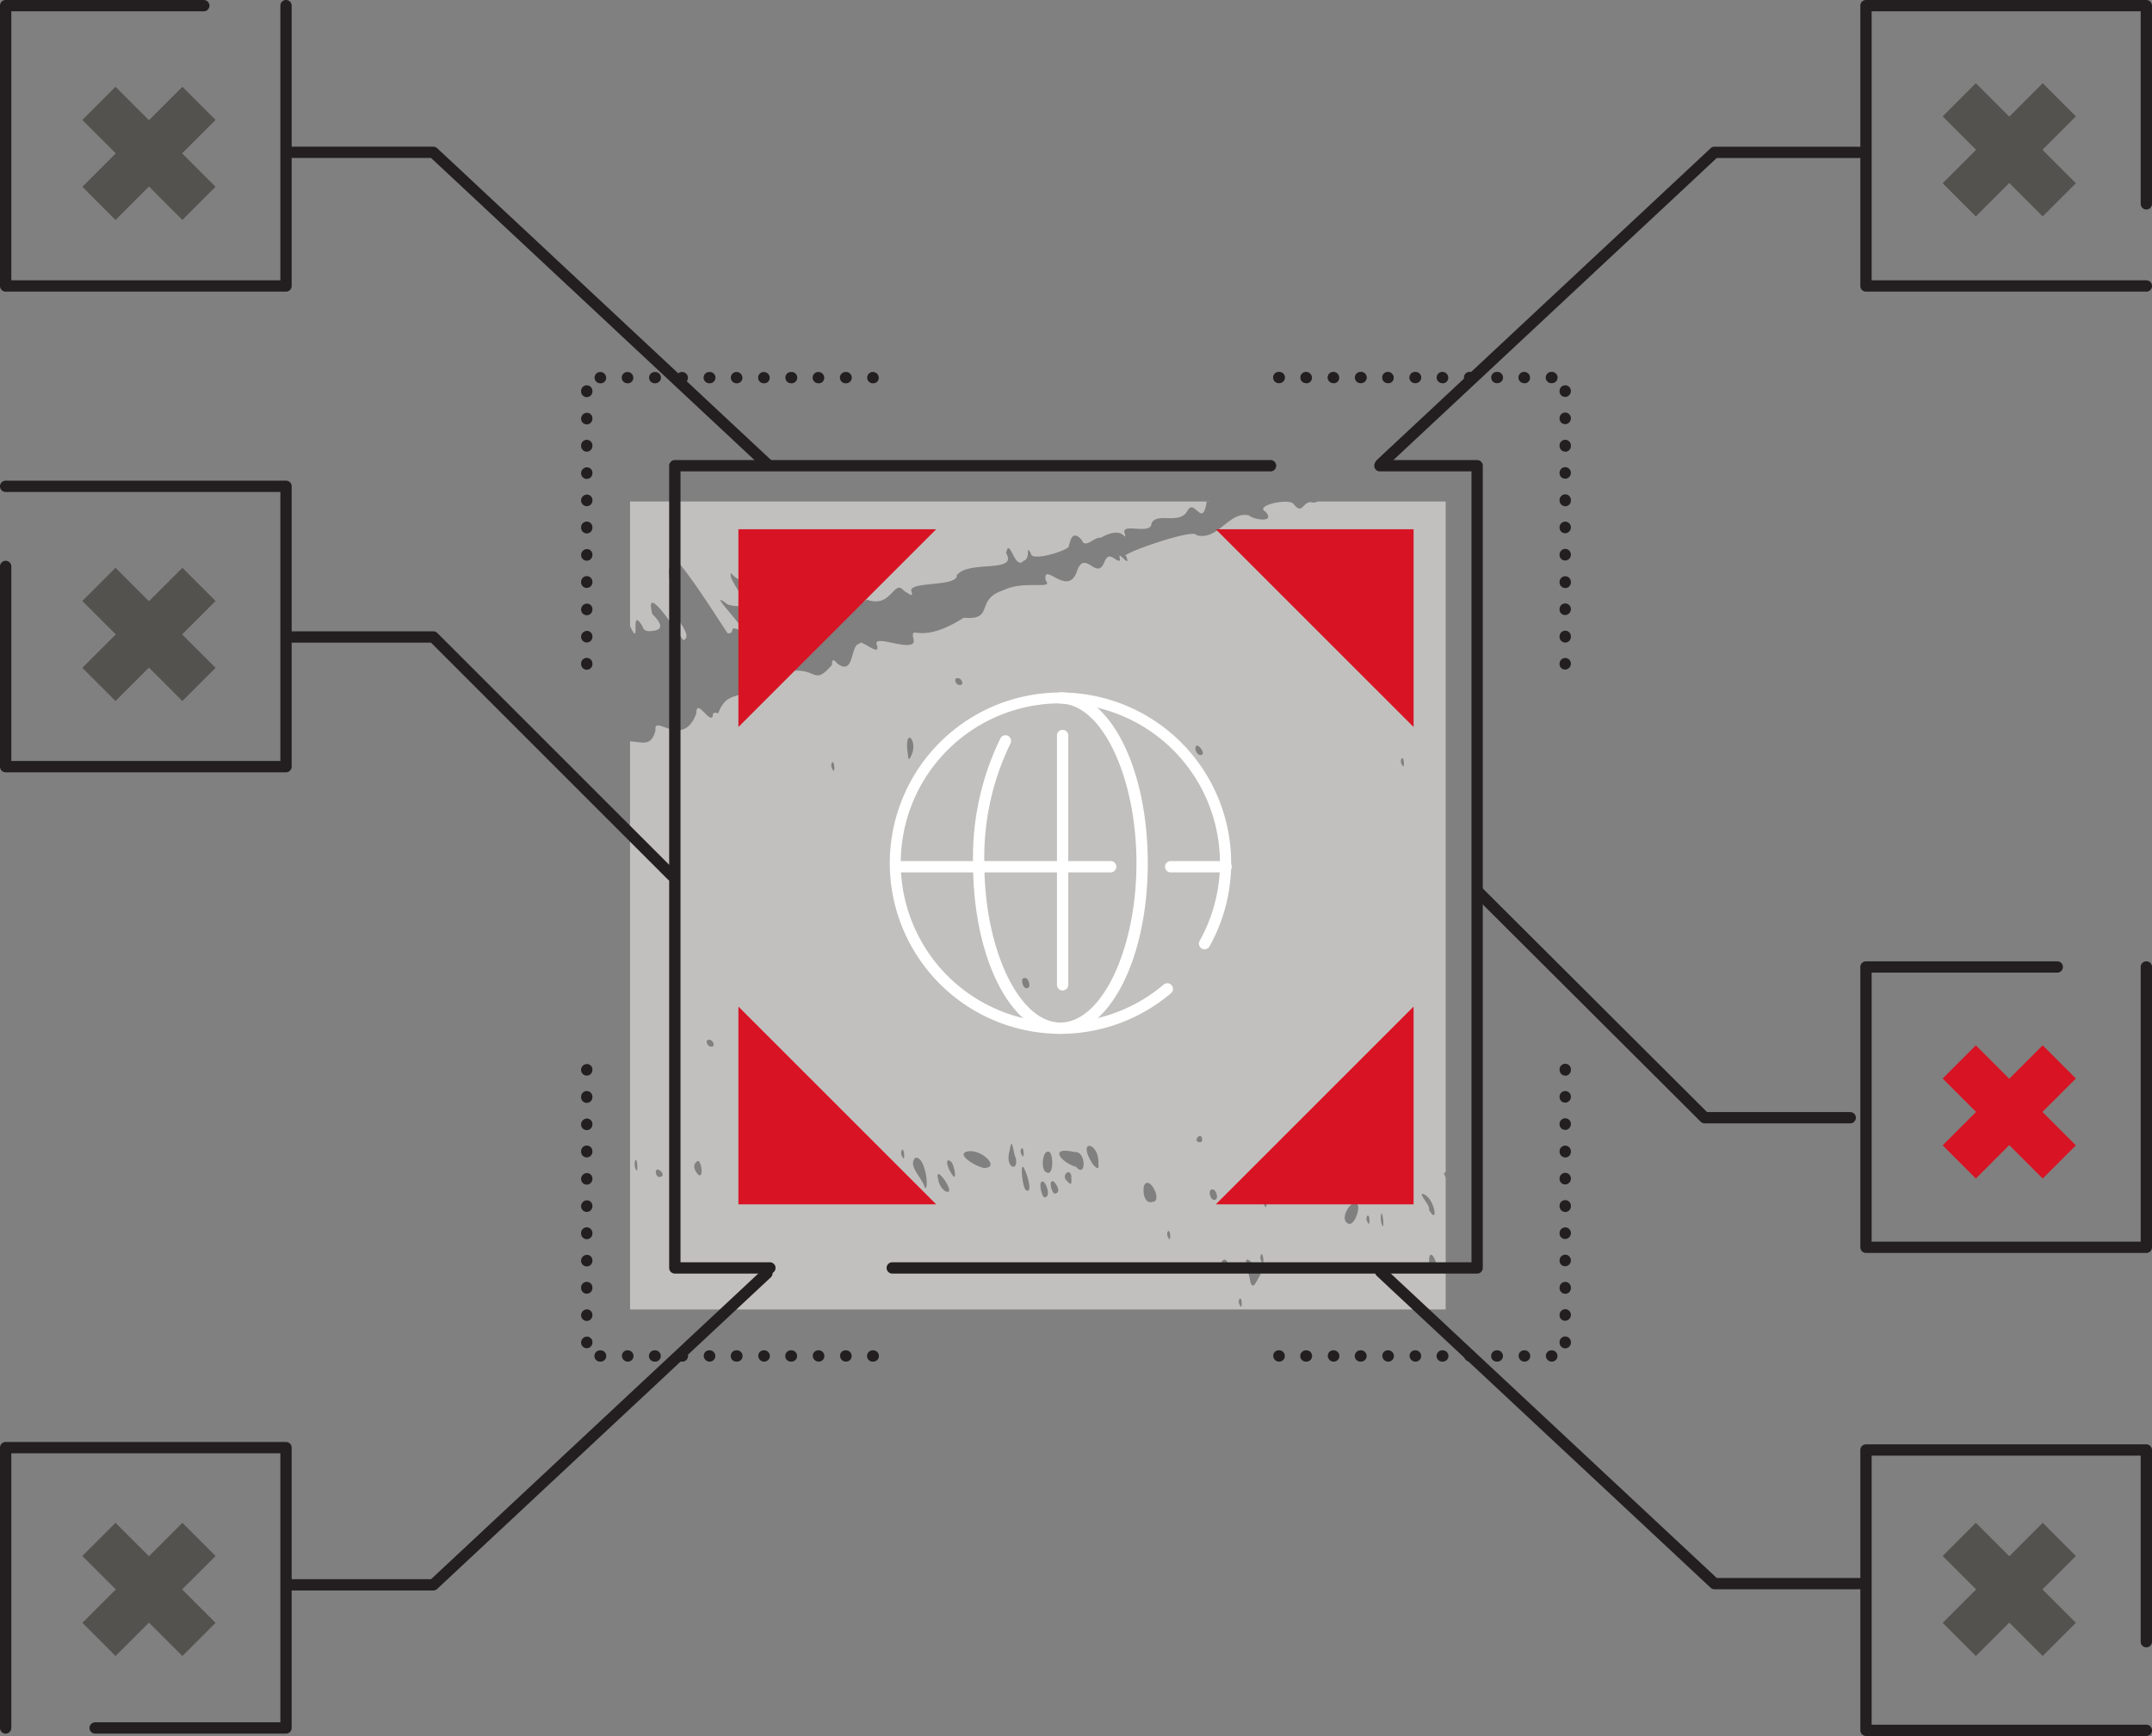 <svg xmlns="http://www.w3.org/2000/svg" viewBox="0 0 215.04 173.492"><rect x="0" y="0" width="215.04" height="173.492" fill="#808080" stroke="none"/><defs><clipPath id="a"><path d="M746.431 139.354V220.1h81.5v-80.746h-81.5Z" transform="translate(-746.431 -139.354)" fill="none"/></clipPath></defs><g><g clip-path="url(#a)" transform="translate(62.959 50.121)"><path d="M656.934 228.186c-2.678 2.184-10.157 1.914-13.065 2.893-6.133.917-14.473 3.061-18.693 2.117-11.717-1.432-17.533-14.922-16.4-20.487-.25-2.77.689-3.158 3.142-7.285.289-1.583 4.675-1.712 2.975-3.147-.2-1.111 4.746-4.113-1.462-4.608-2.115-.558-2.094-.838-1.772-2.1-.388-.815-1.335 1.714-2.482-.832-1.388-1.8-1.451-2.605-4.14-3.784a80.59 80.59 0 0 1-3.957-11.458c.237-1.01 1.461 1.183 2.132-.035.15.309.962 3.072 1.66.844-.081-1.478.817.258 1.167.4.44-.014-.007-1.061-.314-.959-.246.179-2.575-5.445-.417-3.5.468.33.494.11.122-1.035-1.2-.755-2.5-4.1-.22-4.991 1.146-.01.6.81 1.4 1.026 1.409.867-1.836-4.423.035-1.892 1.652 2.784.087-2.437 2.113-1.382 4.231-.937-2.777-1-2.126-3.519-.867-3.394 2.669 3.028 1.964-.348.3-1.915 1.682 2.08 1.874.608 2.419-2.81-.634-1.764-1.184-4.551.468-1.551 1.8 2.35 3.365 2.564 1.414 1.226-1.115-2.826 1.123-1.192.253.242.269-.309.041-1.327-.126-3.667 1.819-1.561.947 1.291-.119 1.84.809-1.248 1.388.223 1.494.886-.69-.651-.168-2.3.76-3.987 1.624 1.754 2.936 1.842 1.33 1.25 2.435-3.789.324-2.08-.046.218-.117 0-.164-.494.1-1.971-1.357.152-1.5-.52 2.965-1.29 6.272-2.364 3.323-5.115-.11-2.967 1.042 2.306 1.612.186 2.361-2.041.043-3.912 2.734-5.293-1.15-1.22-5.088-1.895-3.286-4.225 1.9-.188-3.361-1.925-.89-1.716 3.449 1.053-1.915-5.066 2.822-6.221 2.17.006-1.2-4.755-.768-1.6-.167 3.655-3.262-5.144-1.166-2.978 1.08 2.055.874-1.06 2.149-1.074.569.022.6-.06.16-.375a13.311 13.311 0 0 0-7.631-6.078c-.052-1.8-4.233-1.544-3.922-3.134.62-1.286-.971.272-1.18-.1-.607-1.583-.46-2.534-2.385-3.607-1.178-.851.638-4.328-2.064-2.328.171-3.2 3.2 1.092 2.056-2.359-.339-.717-.289-.818.283-.57 1.4-.082-1.257-4.944 1.931-1.51 2.149.464-1.972-3.467-.191-3.068 3.159 1.215 1.751-.01 2.642-.679.75.054 1.168 1.395 1.41.025.573-.543-2.215-1.394-.765-1.283 1.555-.327 1.144-1.565 2.083-.343 1.587.023-2.772-3.834.08-3.859-1.536.854 2.294 1.66.88 2.066 1.106 3.9 1.956-2.871 1.582-4.425-.628-2.743.722.68 1.417.53-.345-2.583 2.209 1.3 3.793 2.153.637 1.186 1.412 1.486 1.062.411-.544-1.4 1.239.736 1.45-.248.862.543 2.011 1.2.175-1.4-.82-.752-.515-2.007.336-.841 1.435 1.73.627-.239 1.137-.413.087 1.236 1.863 5.263 1.21 1.348-.714-3.44.912.635 1.646 1.18 1.532.593-.064-2.387-.584-2.77-4.055-4.23 1.153.87 2.1.145-1.318-3.66 1.119-.368 2.773-1.629.23-.733 1.384 1.482 1.5-.123.6-1.766.862.011 1.5.045-.237-1.086 1.221-2.1 2.648-1.619 1.217.84-.488-1.587.828-.592.241 1.186.922 2.477 2.829.4.312-1.121.431 3.684 1.564 1.665 1.52-.887.922-2.369.383-3.694 1.485-1.354 2.3 1.894 4.1.854 2.123-1.209 3.628.905 4.249-1.51-.223-1.719 2.749 1.948 4.075-1.682.006-1.713 1.505 1.351 1.67.128-.065-.193.162-.252.515-.137.995-2.507 2.028-.992 4.236-3.228 6.026-2.746 4.755 1.136 7.131-1.607.036-.608.1-.624.545-.145 1.743 1.322 1.269-1.991 2.225-1.972.026-.6 2.186 1.493 1.712.084-.471-1.206 4.343 1.153 3.633-.708-.19-1.335.667.8 5.06-1.979 3.159.273 1.057-1.83 3.967-2.754 2.044-1.031 5.077-.013 4.212-.978-.285-1.978 2.133 1.632 3.082-.776.782-2.537 2.016.889 2.767-1.018.294-.661.483-.735 1.02-.4 1.189.849-.056-.934.916.007.415.4.466.354.275-.235-1.106-.028 6.794-2.866 7.024-2.1 2.162.6 3.237-2.467 5.253-1.972.344.393 2.689.821 1.639-.378-1.19-.646 2.516-1.408 2.837-.724.934 1.17.874-.565 1.985-.163.76-.214 7.108-2.486 6.215-3.017-.347-1.06 1.719.939 1.88.06.311-.677.217.281.794-.428.77-.1 3.676-.338 3.483.082 2.5 2.715.992-3.432 2.994-2.032 1.5.99 1.143-1.411 3.937-.238 1.823.7-.453-2.081 1.2-.593.942 1.032.513-1.818 3.6-1.764 1.549.357 1.546-2.285 3.063-1.81.628 1.3-.522-.475 2.319-1.346.027-1.561 2.029 2.065 1.517.519.724-2.195 2.583.511 2.963-2.23 1.094-.175 1.663 2.3 1.925.413.637-1.729.546-.512 1.419-.447-.295-1.621 1.1-1.9 3.419-2.763 2.163-.311-.971-2.829-2.2-1.086-.87.447-1.61-1.623-1.723-.1.043 1.182-5.532 2.494-5.5.97-1.507-2.882-.114 3.2-2.264.977a1.152 1.152 0 0 0-.832-.707c-1.812.92 2.2 1.3-2.138 2.22-2.085 1.8-2.036-2.415-4.6-.536-4.19.665.217 2.787-1.76 2.4-.352-.348-.456-.293-.485.255 0 1-1.3-.263-2.308.73-1.394 1.8-1.974-2.916-2.32-.215-.776 2.9-2.566-2.234-2.229 1.5-1.51-2.71-1.975-1.105-1.711.572-.364.245-.962-1.929-.918-.936a7.674 7.674 0 0 1-1.753 1.256c-1.608.884-.992-.814-3.049-.9-.425-.833-1.536.985-1.97 1.66-.38 1.011 1.948-.087 1.215.553-1.424 1.432-2.545-2.671-3.533-.964-2.263 1.388-2.856-.705-4.47 1.619-2.5-.476-1.694.525-2.078.786-2.674.017-3.322 5.9-4.8 5.4-.416 2.795-1.216-.366-1.916.916-.766 1.49-3.065.113-3.6 1.276-.023 1.273-3.3-.223-2.635 1.129.024.784-.093-1.033-2.455.327-.55-.181-1.549 1.163-1.875.215-1.04-1.169-1.164.282-1.31.575.362.327-3.812 1.707-3.785.747-.576-.994.06.546-.744.763-.877 1-1.4-2.539-1.726-.772 1.209 2.043-3.811.662-4.933 2.214.1 1.174-4.862.58-4.54 1.588.164.5.09.5-.758-.06-1-1.216-1.21 1.823-3.69.9-1.362.866-.587.607-2.152-1-1.794-1.144-1.4 1.461-2.028-1.486-1.693-1.761.574 4.111-1.682 1.032-1.673-1.851-.393-.143-1.868.092-1.442-.8 1.077 3.722.185 3.214-.6-2.129-3.481-1.846-1.8.24 1.423 1.4-2.459 1.332-1.38-1.528.61-2.186-1.854-1.929-2.831-3.214-.546.654 3.16 4.064-.331 3.146-2.764-2.1 3.222 3.742.96 2.457-.9-.306-.166.46-.974.411-.753-1.038-6.5-10.344-5.681-6.827-.8 1.3 1.07 3.062.187 3.591-1.1.519 2.4 3.412 1.066 3.927-.529-.615-3.962-6.044-3.11-2.614 1.035 1.019 1.059 1.558.073 1.685-.674.089-.923-.029-1.077-.5-1.344-2.182 0 2.759-1.315-.2-.911-1.679-1.481-1.587-.917.144 1.017 2.871-3.222-.542-3.877-.259-2.543.016 2.189 3.047-.684 1.572-2.073-1.733 1.477 2.949-3.426 1.13-1.287-2.278 1.191 1.3.9-.987-4.617-3.285.081 3.337-.786 4.349.286.938-3.257 2.137-1.8.646 2.843-7.12-2.385.387-3.207-1.932-1.958-2.687-1.981 1.279-3.031-1.283-.116-.787-1.184-1.466-.6-.452-1.656.384 2.026 2.094.487 2.37-.943.028-3.148-4.464-2.814-1.855.456 1.044-.416.289-.543.773-2.132.105-5.556-7.509-3.2-3.264.828 1.347-1.865 3.194-1.831 2.724-2.566 2.974.392 3.918-4.04 1.562-1.022-.44-1.228 1.606-1.312 1.948-.084.832 3.782-.018 1.051 1.075-1.713.618 0 1.042.162 2.226 1.783 3.9-2.983-3.3-1.653-2.392.032-2.609-2.923-4.613-2.94-3.567-.753-.527-.79-3.694-1.9-3.588-.169 1.076 1.623 6.51-.658 2.536-2.176-.473-3.44-.026-5.249-1.049-.3-1.6-2.047-1.382-3.764-2.78-.823-.728-.552 3.753-1.7.191-.413-.824-.558 1.061-.055 1.906-.13 1.882 4.52-.863 4.667 1.393.457 1.927-1.481-1.119-1.472.125-1.821.744 1.622 2.975 3.268 1.459 2.6-.792-.508 1.49-2.237 1.606-1.517-.415-2.793-3.693-4.339-.327a4.357 4.357 0 0 1 4.374 2.65c-.535-1.462-6.828-2.1-5.068-.2-.207.651-2.947-1.237-2.192.064.727.443 2.5 2.6.142 1.943-1.106-3.1-2.706.727-4.621-2-2.271-2.187-.077-.558.663.088.422-1-.516-1.588-.937-3.152-1.126-2.968.233 1.782-1.264.484-.223-.534-1.85-1.519-.957-.4.728.489-.863 1.39-.779-.185-1.7-1.724-2.276-3.618.321-4.189-1.789-2.726-3.035-6.951-1.061-8.666.632.569 4.169 8.977 4.2 5.131-.311-1.377-3.537-2.78-1.961-4.843 1.821.188-1.955-2.749-1.457-1.782-3.954 1.808.416-1.255-1.77-2.91.022.97-3.239-.841-.886-.519 1.1-2.52 5.153 3.3 2.55-.193.136-2.034-1.852-1.123-1.043-3.539.079-2.831 5.951 5.05 5.567 2.013-3.522-3.263-2.665-2.613 1.275-3.34.779-1.021 1.02-.539.48.966-2.084 2.874 6.623.984 2.052.42-3.394 1.152.461-2.429-.021-2.826.552.248 2.474 2.9 1.38-.02-.438-.72-.41-.835.155-.65 1.329.488-.557-3.16.8-.564.67 1.858 1.221-1.888 2.276-2.612.228-1.35 1.469.7 2.034 1.716-.512 2.558 7.243.538 4.456-.491-1.068.131-3.991-6.977-.926-3.58.51.6.656.673.546.268.917-1.751 2.994 1.991 4.131 2.318-1.5-2.979 2.075 1.535 1.045-4.124 2.746 2.081 2.38 3.225 4.944 1.648 1.987.185.026-2.3.908-1.963.24.631 1.962.177 1.077.888-1.282 1.087 1.318 1.449 1.118 1.034-.526-1.15.286-.249.41.016.684.837-.846-2.425.411-2.944 3.387-2.282 4.138 5.747 5.506 3.274 1.094-1.659-.845 3.2 1.323 2.179 1.668-1.338-3.6-4.732-2.826-5.783.934.557.36 1.654 3.01.735 2.2-.188 1.913-1.716 3.568-.04.856.366.9.34.477-.318-1.171-1.394 2.036.234 1.857-.979.327-.915 1.23.912 1.607-1.109.629.164 1.168 2.569 1.533.427.851-2.481 2.234.907 2.525-.417.221-3.552 3.791-.485 4.936 1.145-1.281-6.423 7.769.565 5.531-6.525.8.737 2 3.1 1.691.556.634.551 3.348 2.928 2.224.823-.864-1.52 1.06 1.118 1.306 1.4.118-.338-.017-2.275.76-1.388.906.845-1.4-2.792-.056-2.171.878-.359 1.981 2.7 2.363 3.379-.033-.815-.059-2.391-.1-3.212.23.755.846 2.984 1.246 3.287.414-.21-.735-1.9.836-2.182 1.828-1.124 3.419.252 4.658.937.514-.838 1.512-2.969 2.211-1.729.8.513.894.519.948.054-.795-2.752.978-1.171 1.87-2.949.276.336 2.162 2.6 2 .539-.355-1.27 3.442.545 4.674-.743.592-.755.505.264.978-.588 1.049-1-.03 1.361.552 1.886 2.765 2.431-1.508-5.513 10.689-3.457 3.019-4.392 1.217.518 5.53-3.186 1.263-1.218 5.09 1.725 4.58-.488-.042-.193.153-.056.458.325.906 1.226-.2-.831.957-.833.025-.234.15-.131.289.241 3.26 4.347-.945-5.022 6.871 1.1.782-1.116-3.938-3.353.058-2.579 1.105.488 1.179.464 1.063-.337 1.243-2.3.041 1.222.863 1.832 1.117.268 4.343-1.932 5-.709 1.444 1.361.354-1.531 1.468.089 1.186 2.089.451-3.532 1.812-1.759 5.871 1.3.935-4.231 4.521-2.2 3.341 1.673 6.2-2.2 7.768.651.5.879.515.845.145-.393-1.144-1.7 2.291-.759 5.593-2.444.712-.8 3.665 1.948 2.4.371-1.581-.869 4.985-3.277 5.745-1.172.952-1.491.17-1.469 1.126.059.853-2.218 8.8-1.915 9.749-2.721-.059-1.564 1.286.816 1.789-.248 3 1.5 1.524-.847 3.284.011-.145.254 5.088-.01 4.639-.56.78-2.154 2 2.892 3.348-.14.066-.486.255-.7.422-.472 1.449 1.483.221-1.142 1.307-.206.853.415 2.754-1.788 4.129-.642.675.713 3.346.349 3.1-.426.253-.447.677 1.078 1.855-.246 1.982-1.453 1.22.667 2.358-.957 1.725.3 4.165-1.217 7.188-2.033.533-.575 2.934 1.717 2.909-.006-.8-1.134 1.464.629 1.552-.194 3.54 2.689 1.761 3.744 1.1-.461-.73-2.029-1.219-.557.786-1.312.456-1.161.475 1.3.872 1.059.082-1.135.285-.658 1.277-1.035-1.3-3.392 3.873.125 3.032.032.206-1.519-2.146-1.247-1.119-1.984.542-.381 1.415 1.849 1.8 1.171.136-.315-1.281-2.484.184-.893.744 1.348.932.351 1.561-.166 1.375-1.01 6.325 6.291 4.543 6.091-.286-.966-.078 2.028.239 1.487 6.592 6 1.037 11.6-3.326 15.451.035.574-1.351.036-1.194.756.009.427-.063.378-.27-.179-.506-.317-2.338-2.349-2.148-.773 2.727 2.34-.813 1.1-2.054 3.183-.166 2.259-1.792-.624-2.685-.81-.48.983 1.44 3.342-.616 3.824-1.236.315-2.455-3.515-2.2-3.786-2-.926 2.2 5.48.531 4.283-1.2 1.3-.629.932-2.5-.192-1.744-1.413-1.076.3-.453.76 1.253 2.2-1.639.846-1.626 2.835-2.039-.022.4-2.951-1.695-1.656-.942-.422.971 3.642-.029 3.2-1.294-2.227-2.136 2.335-3.865-.241.487 2.4-2.822 4.409-6.318 5.8-1.423.919 1.349-3.222-1.943-3.494-.962.091 1.024 2.284.562 2.6-.586.082-.381-.986-1.015-.423-1.255.51 1.995 3.475-1.758 3.333-2.953-.509 1.568 1.355-1.211 1.081-2.24.44-1.845-2.646-2.705-2.978-.139 1.648.759 5.257 3.706 4.486 5.477.689 1.069-.712 3.516-2.039 1.94.947-1.218 1.469 2.976.9a8.331 8.331 0 0 1 6.386.149c.922.817-.024-1.27 1.419-.66 1.788 1.334 2.036-1.409 3.824.964 1.329 1.715 3.553.018 4.975 1.205 1.761-4.492 11.22 11.331 10.709 13.822-2.363 5.707 8.31 2.94 10.569 5.433 16.679-.99 16.4 15.524 22.469 22.679-2.093 1.726-7.821 2.853-8.758 2.912-1.587 1.853-9.146 4.74-12.6 5.662 12.019 1.9 22.723 4.9 27.6 15.464 7.34 7.446-.275 12.373-8.3 19.48 8.293 7.578 31.6 35.1 6.5 40.017-55.05 12.132-114.192 24.549-172.9 37.818-6.042.438-18.047 4.224-20.108 2.853ZM742.253-10.3a.621.621 0 0 0 .015.655c.326.717.218-.915-.015-.655Zm-11.039-.135c-.224-.4-.681.57-.644.829.276.367.661-.571.644-.833Zm17.312 1.024c-.03-.238-.76-.45-.7 0-.033.406.687.274.7-.004Zm28.215 1.4c-.573-.107-.293.615.034.662.58.101.289-.617-.034-.665Zm15.007 5.5a1.405 1.405 0 0 0 .57.707c1.066.537-1.262-1.987-.57-.708Zm-6.015 2.267a1.182 1.182 0 0 0 .386.462c.789.467.055-.918-.386-.462Zm10.047 8.662c-.385-.217-1.951 1.312-.772 1.237.567.115.679-.339.772-1.237Zm1.248 1.89c.135-.15-1.175-1.32-1.033-.62.151.427.956 1.125 1.033.62ZM745.5 27.073a1.153 1.153 0 0 0 .385.478c.815.441.021-.974-.385-.478ZM666.943 30.4c-.637.063-.118 1.051.533 1.14 1.365.521-.355-1.152-.533-1.14Zm-45.66-.479a.735.735 0 0 0 .4.639c.947.14-.403-1.605-.4-.637Zm39.78 1.627c-.038-.939-.49-.3-.206.147.151.329.212.196.206-.145Zm22.944.631a.737.737 0 0 0 .4.64c.949.13-.402-1.607-.401-.638Zm22.9 1.377c-.042-.937-.49-.3-.208.147.145.331.208.197.201-.145Zm-161.8-.231c5.446.865 26.815-1.444 11.49-4.309-7.364 2.225-6.286-2.936-11.497 4.311Zm123.785-1.2a.446.446 0 0 0 .061.861c.488.133.359-1.009-.064-.856Zm124.557 5.177a.625.625 0 0 0 .013.654c.328.731.218-.906-.015-.649Zm-27.51.772c-.039-.939-.493-.306-.208.145.148.333.213.203.206-.14Zm-74.995-2.014c.053-1.238-1.167-.321-.4.282.388.446.435.274.4-.282Zm103.588 3.486c-.632-1.154-.335.585.056.853.575.454.354-.177-.056-.853Zm-.516.817c-1.128-1.228.086 1.228-.017 1.632.701 1.158.993-.968.017-1.632Zm-23.382-.248c-.038-.939-.493-.306-.209.145.152.328.216.197.21-.145Zm19.891.345a.624.624 0 0 0 .013.654c.329.725.22-.914-.013-.654Zm.917.186c-.61.1-.258 2.064.5 2.069 1.658.221-.342-1.661-.5-2.07Zm1.824 1.39c-.042-.939-.491-.3-.207.147.15.328.212.194.207-.147Zm-211-6.937c-.663-.145-.227.269.036.5.575.401.323-.474-.033-.499Zm106.777 7.161c.791.346-.815-3.252-.885-1.148-.017.997.482.468.885 1.148Zm63.089 1.267c-.325-.036-.614.53-.174.615.534.146.367-.585.174-.615Zm9.232 1.342c1.057-.478-.116-1.587-.345-.39-.113.486-.073.621.345.39Zm33.58.994c-.037-.94-.49-.306-.207.145.151.328.214.197.207-.145Zm-31.25.239c-.038-.94-.49-.305-.207.145.152.328.213.196.208-.147Zm25.881.753a.626.626 0 0 0 .014.656c.326.724.221-.911-.014-.656Zm-23.629.059a1.728 1.728 0 0 0 .676.786c1.099.408-.892-1.843-.675-.786Zm-35.813-1.121c-.377-.11-.488.5-.144.788.611.419.267-.854.144-.788Zm21.012 1.276c-.039-.675-.782-.908-.7 0 .008.867.768.679.701-.001Zm39.807 1.269c-.63-.322-.17 1.649.109 1.54.651-.047.162-1.368-.108-1.54Zm-1.341.776c-.578-.105-.292.625.039.671.585.101.288-.625-.039-.672Zm-.512.941a.627.627 0 0 0 .013.654c.331.725.219-.909-.012-.655ZM722.774 48.7c.053-.27-.828-1.2-.52-.373.218.507.546.945.52.373Zm19.69.555c-.038-.939-.49-.3-.206.147.147.328.214.198.206-.146Zm-7.362-.325c-.579-.106-.293.626.039.671.583.099.29-.623-.041-.67Zm-31.338-.652a1.152 1.152 0 0 0 .386.478c.808.444.024-.973-.385-.478Zm20.467 1.133a.568.568 0 0 0 .384.46c.94.307-.361-1.03-.383-.46Zm36.648 1.023c-.577-.1-.291.627.041.672.58.101.289-.625-.04-.672Zm-27.277.135a.626.626 0 0 0 .014.655c.33.723.218-.911-.016-.655Zm4.527 1.744c.779-.025-.047-1.667-.621-.845-.197.532.021.996.622.846ZM632.8 48.483c-.58-.1-.286.637.049.68.588.105.282-.638-.049-.68Zm91.241 3.417c-.041-.937-.491-.3-.208.147.15.326.214.194.208-.147Zm-3.6-.172c-.895-.419-.726.61.178 1.091 1.251.664.364-.97-.173-1.094Zm37.565 1.283a.625.625 0 0 0 .014.656c.334.722.224-.914-.009-.658Zm-23.25 1.309c1.491.651 1.738-3.147.6-1.54-.863.62-2.619.726-.6 1.54Zm55.223.327c.029-1.093-1.484.282-.652.937.529 1.271.161-.584.652-.937Zm-165.9-5.226c-.036-.213-.763-.44-.7 0-.043.404.684.255.699 0Zm141.813 7.3c.177-2.049 2.844.887 2.752-.834-.048-.63-.474-1.636-1.408-.966-.966.635-1.365-3.419-1.709.329.035.91.122 1.491.365 1.467Zm15.325-1.509c-.038-.94-.493-.3-.208.146.151.324.214.192.208-.149Zm-52.606-1.172c-1.358-.846-.765 2.253 1.074 1.443 1.891-.073.39-3.9-.5-1.674-.055.558-.15.662-.574.231Zm-88.149-3.24a.624.624 0 0 0 .012.655c.326.718.217-.915-.012-.655Zm97.264 5.725c1.508-1.129.5-3.786.02-1.139Zm37.027-.638a.627.627 0 0 0 .015.656c.326.718.218-.915-.015-.66Zm-52.268-1.642c-.577-.089-.268 1.022.073 1.037.588.071.261-1.021-.072-1.041Zm14.2 2.686c.471-.341-.527-2.872-.359-.784.044.453.152.81.36.78Zm-1.132-1.548c-.576-.088-.268 1.021.073 1.037.59.071.261-1.02-.072-1.041Zm42.323 1.81a.7.7 0 0 0 .4.623c.952.145-.414-1.571-.4-.626Zm-26.389-.155a4.89 4.89 0 0 0 1.87 1.318c2.255.265-2.002-2.717-1.87-1.322Zm-19.009-.423c-.119-.862-3.021-.772-1.182.325.587.409 1.259.402 1.182-.328Zm33.828.736c-.39-.115-.693.623-.627 1.533.374 1.63 1.585-1.441.627-1.537Zm-2.781 1.223c-.136-.2-1.352-2.156-1.04-.368.07 1.218.761 1.666 1.039.364Zm-2.308-.514c-.542-.786-.572-.77-.5.269-.064 1.888 1.938 1.363.499-.273Zm18.4 2.248c1.028.937 1.978-2.3-.167-1.185-1.455.977-.237.533.171 1.177Zm-3.976.431a5.353 5.353 0 0 0-.232 3.649c.417 1.297 1.038-3.826.236-3.653Zm-4.941 4.209c1.584 1.43.852-6.137-.26-3.395-2.23.347-3.878 2.42.26 3.395Zm-30.082-2.9a.449.449 0 0 0-.32.448c.23.82 1.227-.539.318-.447Zm4.624 1c-.673-.435-.2.564.048.681.639.424.221-.555-.05-.683Zm-70.984-.007a1.154 1.154 0 0 0 .386.478c.806.438.017-.976-.388-.481Zm85.026 4.285c-.576-.109-.3.617.033.665.577.103.291-.618-.035-.667Zm2.672 1.512a.629.629 0 0 0 .012.656c.324.722.22-.909-.014-.658Zm-12.431 1.945c.981-.226-.163-1.371-.347-.392-.118.485-.078.617.345.39Zm3.031 4.484a1.462 1.462 0 0 0 .061.861c.266.704.124-1.444-.063-.863Zm8.875.761a.624.624 0 0 0 .011.653c.326.727.218-.91-.013-.655Zm2.11 1.673c.5-.046-.314-1.064-.634-.912-.298.211.167 1.011.632.911Zm-45.655.571c-.576-.108-.3.617.033.665.581.103.289-.618-.035-.666Zm39.575 1.27a.624.624 0 0 0 .014.654c.325.725.215-.912-.016-.655Zm1.53 3.846a.74.74 0 0 0 .4.64c.95.128-.406-1.61-.402-.642Zm3.926.826c-.46.179-.363 1.044.084 1.184.491.134.336-1.354-.086-1.186Zm-1.17.5c-.3-.028-.606.538-.175.616.519.146.342-.59.173-.617Zm-18.755 1.04c.621-.247.164-1.394-.161-.369-.074.234-.057.422.159.368Zm-86.236-1.945a1.12 1.12 0 0 0 .4.64c.866.386-.122-1.601-.402-.642Zm-29.972 3.948c-.042-.94-.491-.3-.208.147.148.324.209.196.205-.149Zm121.948-.51c.807-.918-.459-.541-.344.012.022.273.161.223.342-.014Zm10.081.219c-.78-.556-.83.408-.63.771.279.923 1.282-.537.627-.773Zm2.733 2.179a1.124 1.124 0 0 0 .4.64c.864.386-.125-1.601-.402-.641Zm-.5-.145c-.277-.006-.548.933-.13.978.531.122.274-.986.132-.978Zm-75.575-2.308c-.578-.1-.291.627.041.673.588.099.288-.627-.039-.674Zm51.16 2.853a1.124 1.124 0 0 0 .4.642c.869.387-.111-1.599-.398-.643Zm22.91 1.555c-.043-.939-.49-.3-.207.146.151.33.21.197.207-.146Zm-19.048-.48c-.32.212-.306.4.059.827.714 1.116.496-1.508-.06-.826Zm-3.21 1.226a.626.626 0 0 0 .017.654c.327.724.214-.909-.018-.653Zm3.138.548c-.38-1.042-.9.9-.6 1 .52.498.853-.413.599-.994Zm14.217 1.076c-.109.156.042.346.35.435 1.188.484.119-.887-.351-.434Zm-16.654.471a1.123 1.123 0 0 0 .4.64c.866.388-.121-1.601-.401-.639Zm-28.837-.22a.737.737 0 0 0 .4.64c.947.139-.4-1.606-.401-.638Zm-28.431.76c.76-1.418-.547-2.963-.369-.695.099.778.086 1.334.369.696Zm54.852.121c-.582-.1-.286.641.051.684.594.106.281-.64-.051-.686Zm2.148.277a.567.567 0 0 0 .385.462c.936.306-.358-1.026-.385-.461Zm-7.743.287c-.042-.938-.491-.3-.208.146.151.328.211.199.208-.145Zm12.127 2.328c.789-.719-.488-1.007-.361-.185.044.458.052.591.361.185Zm-69.258-2.4a.628.628 0 0 0 .014.656c.329.725.219-.907-.014-.65Zm97.135 8.627c-.84-.192-1.468 1.669-1.293 2.025.552.111 2.573-1.953 1.293-2.023Zm-155.326-4.335c-.042-.449-.765-.67-.7 0 .009.614.694.514.7 0Zm146.372 4.288c-.3-.029-.606.538-.174.615.518.144.344-.589.174-.614Zm-65.241.693c-.121-1.185-.383-.033-.142.372.143.314.16-.018.141-.371Zm74.756 2.776c-.322-.48-.355-.39-.136.373.815 1.384-1.357.709-.814 1.481 1.237.932 1.746-.691.949-1.853ZM649.885 106a.444.444 0 0 0 .06.859c.494.133.364-1.009-.06-.859Zm121.415 5.458c.993-1.72-1.727-.466-1.177.213a2.67 2.67 0 0 0 1.177-.213Zm-130.794-3.863c-.035-.214-.766-.444-.7 0-.006.425.683.234.703-.001Zm126.951 6.333c-.042-.938-.49-.3-.208.147.151.325.217.196.211-.147Zm-22.44 3.362a.624.624 0 0 0 .014.656c.33.72.221-.912-.011-.656Zm-5.885.8c-.508-.03-.326 1.063.234 1.393.834.462.055-1.524-.231-1.391Zm-46.98-.934c-.579-.1-.272.994.073 1.006.593.09.265-.988-.07-1.004Zm46.194 3.05c.965-.513-.769-2.018-.963-.645-.083.747.317 1.101.966.647Zm-95.859.15c-.824-.24-.869 0-.27 1.416 1.222 2.968 1.583-1.335.272-1.415Zm-37.866 1.713c-.08-.073-2.87-2.434-3.1-1.38-1.47.911 2.829 2.996 3.103 1.381Zm-4.93-.5a1.405 1.405 0 0 0 .59.982c1.433.634-.468-2.471-.587-.981Zm60.947 1.768c-.576-.108-.3.618.033.665.586.105.294-.616-.03-.665Zm-21.436 1.5c-.042-.568-1.919-1.828-1.02-.393.418.785 1.224 1.394 1.018.392Zm7.462-.067c-.634-.338-.168 1.626.11 1.51.653-.042.162-1.341-.107-1.511Zm-36.256-.761c-.04-.449-.767-.67-.7 0 .014.619.698.508.702-.001Zm-11.42-.559c-.913-.142-1.023.3-.319 1.3 1.242 1.778 1.986-1.182.321-1.302Zm33.563 1.7c-.121-1.184-.385-.034-.141.372.144.312.16-.016.143-.37Zm-18.276-.462c-.038-.938-.492-.306-.209.145.157.329.215.201.211-.143Zm19.786.728c-.673-.435-.2.564.048.681.646.425.223-.551-.047-.679Zm-28.744-.779a.628.628 0 0 0 .014.655c.33.725.219-.908-.012-.653Zm-3.385 1.111c-.251.277-.367.678-.251.865.519.832 1.25-1.887.253-.863Zm2.67.842c.011-1.478-1.185.686-.322.654.252.047.341-.254.32-.652Zm1.058.26c-.042-.939-.491-.3-.208.147.155.326.214.198.211-.145Zm-10.628.034a1.4 1.4 0 0 0 .582.853c.914.18-.949-2.531-.58-.851Zm19.867.943a1.154 1.154 0 0 0 .386.478c.815.44.021-.971-.385-.476Zm-3.181.43c-1.024-1.087-1.209-.01-.624.66.94 1.019 1.542-.601.627-.658Zm.967-.044a.444.444 0 0 0 .344.593c1.051.403.128-1.451-.341-.591Zm-14.984.162a.935.935 0 0 0 .764.859c1.808.566-.64-3.217-.765-.857Zm11.247-.267a.448.448 0 0 0-.319.448c.234.822 1.231-.538.321-.445Zm-8.284.5c-.677-.738-1.082 5.191.306 3.107.788-1.224 1.9.833 2.385.186.4.217-.538-4.517-.651-2.858-.186 2.012-1.004-.321-2.038-.437Zm3.561.878a1.346 1.346 0 0 0 .06.859c.291.704.163-1.435-.058-.86Zm105.421 3.447c-.294-.025-.606.537-.174.616.521.146.346-.593.176-.618Zm66.109 3.244c.819-.722-2.475-1.6-.435.243.998.999-.145-.333.438-.245Zm-76.307-.478c.1-2.207-2.272-2.545-.527.11.462.466.579.5.53-.109Zm-123.2-4.48c.81-.7-.744-2.218-1.2-.478a.912.912 0 0 0 1.199.475Zm114.927 3.881c-.248-.469-.342-2.351-.594-.7-.523 1.744.954 2.23.594.7Zm-98.944-3.958c-.416.578-.294.868.458 1.087 1.255.458.499-1.802-.458-1.092Zm99.749 3.51c-.042-.939-.491-.3-.208.147.148.321.214.189.209-.152Zm5.115-.1c-2.773-.623-1.278 1.106.113 1.464 1.041 1.218 1.035-1.571-.108-1.468Zm-22.224-.642a3.09 3.09 0 0 0 .969 2.09c1.382-.118-.774-1.888-.969-2.094Zm19.576.6c-.471-.138-.755 1.3-.38 1.922 1.011.982.907-2.027.38-1.923Zm40.906 6.593c.16-1.628 4.526-7.2-1.388-4.456.788 1.601.455 6.774 1.388 4.453Zm-48.909-6.627c-1.35.22.606 1.454 1.541 1.66 1.703.027-.135-1.868-1.541-1.66Zm-6.621-.146a.624.624 0 0 0 .014.656c.325.723.22-.91-.014-.656ZM585 132.653c.854-.857-.465-1.6-.372-.363.05.497.056.767.372.363Zm9.7.963c1.67-.156-.908-2.845-.9-.911.08.911.029.974.9.912Zm86.469 1.5c-.852.786.756 2.085.934 2.994.448.369.107-3.133-.937-2.995Zm-105.012-2.846c-.039-.937-.489-.306-.209.145.152.328.215.198.209-.145Zm32.239.526c-.377-.111-.487.5-.146.788.607.425.267-.855.15-.784Zm-15.573 1.323c1.3-.458-1.179-2.341-1.48-1.523.071.609.891 1.604 1.48 1.522Zm162.616 3.481c-.568-.078-.258.658.082.69.598.095.279-.662-.082-.69Zm-70.765-2.112c-.489-.409-.442.369.072 1.186.699 1.175.259-1.135-.072-1.189Zm-48.21-1.058a1.331 1.331 0 0 0 .411.833c.938.465-.275-1.926-.411-.836Zm89.423 2.567c.094.571-1.119 1.754 0 2.319 1.176.399.839-1.916-.001-2.322Zm-33.787-.66c-.564-1.346-.245 2 .144 2.026.556.337.274-1.078-.144-2.028Zm-111.317-3.749c-.548.282-.283 1.01.1 1.363.591.385.238-1.639-.102-1.366Zm84.552 2.785c-.58-.1-.27.994.073 1.007.592.083.26-.995-.074-1.01Zm-41.176-.119c1.11-.033-.553-1.761-.722-.9.032.453.412.887.721.897Zm72.587 1.929c.052-1.238-1.166-.321-.4.282.39.444.432.273.399-.285Zm-37.363-1.717c-.525.3-.342.91.1 1.364.593.381.238-1.638-.101-1.367Zm-6.229-.051a1.232 1.232 0 0 0 .059.845c.287.625.154-1.376-.059-.848Zm76.926 2.629a.445.445 0 0 0 .344.593c1.049.397.127-1.456-.345-.596Zm-164.016-5.088a.7.7 0 0 0 .4.623c.946.139-.415-1.569-.401-.626Zm49.675 1.649c-.728-1.14-.688.827-.136 1.137 1.046 1.324.411-.726.135-1.142Zm145.453 4.322c-.58-.1-.286.637.049.681.581.092.284-.637-.05-.684Zm-111.183-3.249c-.8-.475-.786.806.024 1.733 1.658 2.429.342-1.483-.025-1.736Zm33.44 1.637a1.867 1.867 0 0 0 .632 1.109c1.476.761-1.15-3.081-.632-1.112Zm60.524 1.442a.444.444 0 0 0 .06.859c.488.129.367-1.016-.06-.862Zm-39.1.763c1.041-.032-.348-2.769-.858-1.616-.192.796.114 1.88.862 1.614ZM679.527 137a.623.623 0 0 0-.3.682c-.098 1.155 1.13-1.282.3-.682Zm15.484.513c-.635-.351-.2 1.266.086 1.185.679-.079.179-.912-.086-1.18Zm63.434 4.64c.421 1.076.529 1.189.649.666 1.585-2.187-4.756-4.958-2.892-2.018 1.187-.509 1.127-.501 2.243 1.357Zm-64.469-4.624c-.637-.326-.167 1.653.107 1.54.652-.044.16-1.361-.107-1.535Zm-38.431-.49c1-.037-.363-1.284-.316-.455.017.257.16.455.316.459Zm76.24 1.67c-.19.23.859 1.189.7 1.618 1.006 1.741.572-1.388-.7-1.613ZM572.1 133.885c-.574-.085-.269 1.021.074 1.039.593.076.261-1.019-.074-1.039Zm138.794 4.4c-.575-.085-.266 1.021.074 1.039.594.076.261-1.018-.068-1.04Zm41.721 2.843c.232-.249.7 1.662 2.061 1.808.887.363-.9-6.032-3.018-2.15-.258.805.679 1.05.96.342Zm-2.164-.409c2.032-.764-1.3-1.917-1.113-.576.009.808.329.846 1.116.576Zm4.622-.908c-.242.031-.061 1.087.278 1.1.518.089-.213-1.151-.275-1.101Zm-8.073-.122c-.534.042-.671.592-.183.734.625.221 1.175-.811.183-.734Zm-8.541-.048c-.478-.14-.761.178-.515.581.572.748 1.268-.353.516-.58Zm2.755.484c-.405-1.1-.157 1.1-.577 1.406.399 1.053 1.597-.537.578-1.405Zm-69.708-1.972c-.042-.45-.769-.674-.7 0 .011.617.694.51.701.001Zm-68.95-2.482a1.325 1.325 0 0 0 .06.859c.293.707.159-1.43-.059-.858Zm113.683 4.042c-.042-.94-.491-.3-.208.147.153.324.212.197.209-.147Zm9.178.354c-.166-1.473-2.083 1.043-1.055 1.6.51.341 1.062-.887 1.056-1.6Zm52.826 1.7c1.159-.355-.756-.546-.542-.1a.544.544 0 0 0 .543.099Zm-157.308-3.471c1.569-.4-2.767-3.3-1.154-.369.371 1.028.447-.012 1.155.367Zm127.765 3.12c-.2-.372-.771-.763-.633.274.04 1.601.438-.013.633-.274Zm-10.958-.636c-.056.353-.249 1.236.381 1.585 1.025.735.003-1.546-.383-1.586Zm26.482 1.042c-.572-.107-.293.614.034.661.575.103.286-.614-.037-.662Zm-8.781-.22c-.616-.182-.727.377-.148.745.812.534.513-.726.145-.747Zm-27.744-.839a1.968 1.968 0 0 0 .074 1.022c.307.835.067-1.56-.073-1.023Zm-1.16.614c-.038-.938-.493-.3-.208.147.148.328.211.195.204-.147Zm49.474 1.4c-.877-.557-.919-.328-.1.527 1.094 1.258.758-.204.096-.522ZM561.4 136.55c.192-.359-1.874-1.278-1.735-.536.148.486 1.578 1.2 1.735.536Zm66.586 2.45c.434-.122.482-1.725-.229-.76-.478.506-.405.946.229.76Zm119.306 4.544c1.622.56.524-1.536.141-.627-.901-.009-1.754-.125-.141.631Zm-5.292-.933c-.091.13.16.58.556 1 1.57 1.756.128-1.063-.556-1Zm35.91 1.542c-.981-1.09-.035.733.253.731.544.144.326-.128-.249-.731Zm-2.628-.267c-.894-.648-.693 1.439.041 1.506.542-.051-.101-1.32-.037-1.506Zm-21.617-.8c-.419-.02-.153 1.708.172 1.7.499.032.087-1.711-.168-1.701Zm-124-2.918c1.293-1.43-.624-1.033-.532-.027.038.506.14.444.537.027Zm106.284 2.586c-.624-.065-1.509 3.47-.436 3.494 2.652-1.661-.37-.823.441-3.494Zm20.029 1.991c.839-.819-.477-1.572-.378-.349.056.504.058.757.382.349Zm-49.355-1.826c-.041-.939-.491-.305-.208.145.154.328.22.197.213-.145Zm-55.17-2.171a.63.63 0 0 0 .014.656c.333.723.225-.904-.009-.656Zm100.021 5c-.023-.394.044-.369.363.137 1.353 1.961-1.458-4.4-.977-1.048.092.668.629 1.732.618.915Zm-4.3 1.574c.292-1.432.882.447.685.772 1.379 2.4.732-3.491-.33-4.227.065 1.724-2.657 1.877-1.314 3.367.673.699.813 1.399.96.091Zm21.255-2.4c-1.145-.848.681 1.332.558 1.257.313-.105-.16-1.079-.557-1.255Zm-10.01.467c.834-.368-.068-1.41-.314-.663-1.811-.083-1.566 1.109.314.664Zm-202.879-6.955c-.1-.6-1.862-.124-.507.169.247.077.5.067.507-.169Zm213.96 6.673a.628.628 0 0 0 .014.656c.323.724.217-.912-.014-.656Zm3.441.129c.256.6 1 1.444.1 1.9 1.793.52.718-1.656-.103-1.9Zm-10.234.133c-.038-.45-.767-.674-.7 0 .002.618.693.509.693 0Zm2.943.431c.735-.036-.045-.653-.816-.647-.934.364-.87 2.391.438 2.836 3.211.611-1.315-1.853.374-2.189Zm-6.123-.69c-.582-.1-.289.637.046.681.589.109.282-.637-.049-.682Zm-26.653 1.454c.986-.276-.456-3.092-.378-.971.033.567.194.965.375.971Zm7.193-1.118c-.3-.024-.6.538-.172.618.516.145.339-.594.169-.618Zm-24.349-.66a.628.628 0 0 0 .012.656c.325.724.218-.907-.014-.656Zm42.238 1.8c-.306-1.287-1.258.572-.242.565.327.084.36-.165.24-.561Zm-193.433-6.4c-.095.076.044.394.3.691.749 1.023-.068-.877-.302-.686Zm195.122 6.827c-.041-.939-.492-.3-.208.147.144.331.213.201.206-.142Zm-43.971-.243c-.544-.762-2.156-3.024-1.137.227.27 1.909.748.238 1.135-.222Zm-3.569-1.467c-.651 0-.216.976.087 1.217.657.314.171-1.286-.092-1.212Zm39.112 1.384c-.528-.153-.7.035-.652.716-.309 1.858 2.42-.574.649-.711Zm-188.691-5.825a.629.629 0 0 0 .014.656c.329.726.214-.906-.016-.651Zm209.485 6.863a1.122 1.122 0 0 0 .4.639c.86.399-.116-1.594-.402-.634Zm5.609.269c-.9.25 0 2.378.575 2.9 1.139-.307.213-2.486-.577-2.894Zm-224.9-6.653a.624.624 0 0 0 .012.655c.329.728.215-.905-.013-.65Zm206 6.547a.431.431 0 1 0-.124.853c.742.181.46-.804.121-.848Zm2.622.416c-.376-.111-.486.5-.144.788.602.427.267-.848.141-.783Zm4.779.58c-.525.3-.342.91.1 1.364.59.39.234-1.632-.103-1.359Zm-19.953.686c.546 1.254.14-1.5-.662-1.3-.566.041-.625 1.247-.066 1.409.65.093.069-1.056.725-.104Zm11.239.336c.962.884.06-2.34-.757-.762-.031.679.691.179.75.767Zm-4.3-.463c1-.037-.358-1.284-.317-.455.01.261.155.455.31.46Zm14.478.011a1.121 1.121 0 0 0 .4.64c.863.392-.125-1.594-.404-.635Zm-15.453.152c-.061-.855-.8-1.137-.7 0 .031 1.079.753.914.695.005Zm20.43.646c.014.192.265.41.572.5 1.032.212-.559-1.358-.577-.495Zm-21.517-.406c-.042-.939-.492-.3-.208.147.145.332.208.2.203-.142Zm-198.753-4.912c.518.11.49-2.29-.158-1.27-.525.598-.49 1.311.153 1.275Zm191.77 4.864c-.2.06-.324.4-.3.787.319 1.702 1.219-.738.295-.785Zm-30.287-.132c-.042-.939-.491-.3-.207.147.144.332.207.198.202-.143Zm58.882 1.945c-.576-.109-.3.617.033.665.579.108.286-.612-.037-.661Zm-199.262-6.25a.627.627 0 0 0 .012.656c.325.728.213-.904-.016-.652Zm192.088 6.529c-.275.195.231 1.371.642 1.49.748.41-.179-1.574-.647-1.486Zm-9.092-.265c-.742.393-1.179 1.966-.427 2.449.495.253 1.496-2.142.422-2.445Zm-203.841-6.069a2.76 2.76 0 0 0 .409 1.12c.973 1.596-.324-1.876-.409-1.12Zm217.725 7.044c-.578-.106-.292.625.039.671.586.104.286-.621-.039-.671Zm4.787 1.258c-.858-1.646-1.222.062-.269.509.72.476.571.255.269-.506Zm-49.676-1.584a.624.624 0 0 0 .013.654c.331.729.22-.908-.012-.651Zm44.4 1.589a.629.629 0 0 0 .014.656c.33.725.218-.908-.014-.653Zm-9.778.19c-1.251.09-.383.74 1.239.926.207-.116-.801-1.054-1.239-.923Zm-27.635-.493c-.661-.145-.225.271.036.5.573.414.322-.468-.036-.496Zm43.409 2.48c.717-.058-.788-1.146-.978-1.049-.277.202.496 1.134.979 1.053Zm-206.03-7.24a1.353 1.353 0 0 0 .061.861c.287.706.16-1.434-.061-.861Zm40.056 1.946c-.039-.939-.491-.3-.208.147.152.329.215.198.208-.145Zm157.9 4.7c-1.216-.64-.207 1.449-.331 1.77-.177 1.437 2.223-1.337.328-1.772Zm3.733.231c-.636.014-.69.713-.071.893.801.201.577-.942.068-.895Zm-77.68-1.2c-.038-.673-.783-.907-.7 0 .011.864.767.675.697-.007Zm54.878 2.99c-1.424-1.744.271 1.856.7 1.793.134.51.438-.995.489-1.114a3.562 3.562 0 0 0 1.289 1.886c1.469.794-2.752-4.178-1.279-3.138 3.039.189-.641-2.84-.678.343.06.949.068 1.053-.524.223Zm-4.221-.451c1.372-2.221-1.2-1.1-.681.041.23.55.34.491.678-.048Zm-155.31-5.994c-.474-.4-.433.059.083.876.645 1.147.343-.612-.085-.882Zm167.048 5.791a.569.569 0 0 0 .384.462c.935.294-.361-1.033-.386-.468Zm4.819.944c-.248.277-.379.611-.284.721.422.407 1.302-1.696.282-.727Zm3.675-.122c-.52-.128.217 1.135.275 1.066.245-.047.063-1.06-.276-1.072Zm-211.67-5.965c.788-.72-.486-1.005-.361-.183.045.459.052.589.361.183Zm217.627 7.7a5.625 5.625 0 0 0 .745 1.2c1.032-.076-2.3-4.17-.745-1.205Zm-28.284.752c.584-.484-.54-4.084-1.525-1.778.488.341 1.302 2.123 1.525 1.773Zm31.993-1.419a1.228 1.228 0 0 0 .059.843c.291.623.152-1.378-.059-.846Zm-219.229-6.9c-.184.057-.3.507-.262 1.027.147 1.992 1.175-1.343.262-1.03Zm156.8 5.266a1.34 1.34 0 0 0 .41.834c.942.469-.278-1.927-.41-.836Zm26.024 2.559c1.349.2-.756-3.48-.6-.968.064.717.154.981.6.965Zm-51.724-2.674c.015-1.746-.973.077-.332.522.398.44.368.083.332-.524Zm77.386 2.009c-.446-.092-.342.384.148.676.679.32.056-.731-.148-.679Zm-68.5-1.1c.426.609 1.887 2.235 2.349 2.877 1.155-.04-2.803-4.921-2.35-2.884Zm8.2 0c-.517-.3-.859 1.054-.484 1.928.824 1.416 1.511-1.742.484-1.933Zm-41.314-.594c-.042-.94-.492-.3-.208.147.149.322.213.19.208-.152Zm-98.984-3.492c-.67-.435-.2.564.05.681.644.422.221-.558-.05-.686Zm163.435 5.587c-.041-.937-.491-.306-.207.145.149.324.214.191.207-.15Zm-15.072-.119c-.126-.718-1.223-1-1.064.1-.106 1.255 1.026.612 1.064-.105Zm-150.7-3.8c.885.519-1.578-3.128-1.739.21.577 1.555 1.237-.283 1.735-.216Zm187.147 4.616c-.807.077-2.107.2-1.341.862 1.295 1.805 1.656-.771 1.337-.868Zm14.64 1.072c-.041-.674-.782-.9-.7 0 .005.867.765.674.696-.006Zm-200.832-6.409c-.042-.939-.492-.3-.208.147.145.321.209.188.204-.153Zm177.107 5.099c-.726.092-.33.964.085 1.185.729.322.329-1.329-.085-1.185Zm4.879.342c-1.3-.126-.663.632.011.878.893.543.51-.804-.016-.878Zm-129.459-3.489c-.039-.939-.489-.306-.209.144.147.327.21.198.204-.144Zm68.832 2c-.581.409-.208 1.783.544 2 .928.832.304-2.763-.549-1.998Zm69.437 2.036c-.518-.129-.356.673.206 1.007.788.405.035-1.08-.211-1.006Zm-197.639-4.72c.539-.067-.568-.963-.763-.851-.236.166.361.922.763.851Zm118.924 3.16c-.65.283-.23 1.567.93 1.78 1.267.755-.795-1.872-.93-1.779Zm64.58 3.983c.957.182-.581-3.173-.366-1.02.044.604.194 1.016.366 1.02ZM787.378 60.9a1.457 1.457 0 0 1-.061-.86c.211-.518.332 1.549.061.86Zm-15.807 8.8a.963.963 0 0 1-.325-1.567c.3-1.033 1.189 2.406.325 1.567Zm-2.771 3.914c0 .879-.476-.344-.219-.493.163-.069.202.188.219.493Zm-.385 3.033a1.54 1.54 0 0 1-.654-1.684c.7-1.542 1.229 1.73.656 1.684Zm-3.922 9.8a.65.65 0 0 1 .289-.673c.905-.38-.323 1.913-.282.678Zm10.252 25.929c0 .892-.495-.37-.221-.509.16-.058.203.205.223.513Zm-1.638 6.15c-.011.251-.692.448-.7 0-.058-.438.663-.245.702.004Zm-7.138 4.118c-.6 1.944-.084.448-1.529-.781-2.759-2.847 3.245 1.26 1.531.785Zm-5.315-1.058c-.558.124-.379-.65-.047-.681.569-.114.378.653.05.685Zm6.4 1.04c-.608.6-.249-.59-.048-.682.569-.564.284.567.052.686Zm-3.117.411a.425.425 0 0 1-.058-.829c.471-.142.521.985.062.832Zm6.17.366c-.918.073-2.281.007-1.945-.725.531-.243 1.482.555 1.949.729Zm1.592.766c0 .892-.492-.369-.219-.509.162-.06.204.205.22.513Zm-11.217 9.36c-.449-.15-1.152-1.459-1.549-1.559-.006-1.061 2.728 1.585 1.554 1.563Zm-14.923.074c.2.509-2.055-1.543-2.474-2.31 1.778.367 2.391.763 2.479 2.314Zm26.1-.8c-.558.125-.38-.65-.048-.681.574-.115.384.651.055.678Zm-2.807.773c-.944 1.908-2.024-.749-1.98-1.357 1.187-.573.877 1.373 1.987 1.359Zm-22.17-1.176c-.16.539-.777-.042-.732-.431.011-.73.769.164.732.431Zm23.209.585c0 .89-.494-.371-.221-.509.155-.063.202.205.221.511Zm-19.019-.535c0 .88-.474-.345-.219-.493.159-.067.2.191.218.495Zm11.655.551c-.067.463-.7-.223-.734-.421.241-.291.771.186.734.42Zm-32.943.873c-.447.141-.79-.834-.6-1.7.227-1.693 1.216 2.112.6 1.702Zm-1.469-1.572c-1.15-.182-.142 1.785-1.13-.14-.108-1.316 2.724.364 1.13.138Zm47.354 1.243c.335.354-1.358-.183-.685-.215a.926.926 0 0 1 .685.218Zm-38.958-.627c-.025.758-.761-.151-.734-.42.123-.567.783.009.733.423Zm2.288.637c-.767.052-.837.01-.875-.526.185-1.346 2.428.393.876.529ZM719.645 133c.012.761-.748.3-.718-.21-.027-.742.746-.325.718.21Zm2.525.7c.19 1.392-1.521-.014-1.448-.6-.006-1.034 1.641-.213 1.448.6Zm-20.071-.3c.036 1.014-.724.518-.718-.208-.053-.979.725-.548.719.208Zm-34.9-1.173c-.207-.06-.287-.234-.178-.387.417-.725.879.5.179.386Zm58.887 1.489c.061.359 1.723 2.775.743 2.466-.486-.287-1.229-2.539-.739-2.467Zm22.55 1.722a1.047 1.047 0 0 1-1.1-.843c.494-.642 2.153.628 1.104.842Zm-44.4-1.59c.016.765-.747.306-.717-.208-.027-.74.749-.328.722.207Zm38.6 1.763a.838.838 0 0 1-.569-.691c.233-1.22 2.001.846.578.691Zm9.331.112c-.087.337-1.7-.509-1.287-.789.437-.318 1.256.391 1.295.788Zm-46.456-1.093c-.185.057-.368-.233-.4-.624-.021-1.277 1.334.531.408.623Zm41.686 1.165c1.022 1.837-1.64-.3-.551-.517.221-.038.418.212.559.515Zm-98.047-2.9a1.127 1.127 0 0 1-.386-.478c.436-.496 1.191.923.394.473Zm111.669 3.52c-.212.259-.783-.178-.732-.42.062-.495.798.37.74.415ZM629.3 133.07c0 .88-.477-.344-.218-.492.16-.069.202.184.218.492Zm-1.3.574a.68.68 0 0 1-.644-.123c-.696-.885 1.568-.146.644.123Zm153.648 7.518c-.572-.622-1.4-.5-1.23-.93.715-.479 3.344 2.329 1.234.93Zm.09 2.221a.7.7 0 0 1-.356-.79c.146-.999 1.651 1.83.36.791Zm2.815 1.426c1.873.265-1.272 5.056-1.142 1.633-.847-2.285 1.659.9.734-.993-.342-.912-1.838-.022-2.523-.416-1.106-1.486 1.825-.326 1.216-1.475.142-1.709.53 1.363 1.719 1.252Zm-3.59.365c-.02.225-.7.438-.7 0-.068-.43.666-.223.704.001Zm-.876 2.271c.34.014.8 2.113-.132.968-.522-.54-.529-1.144.137-.968Zm4.169 2.408c-.855-1.239-2.054-.669-2.108-1.665-.113-1.618 3.552 1.749 2.112 1.665Zm-2.726.472a1.33 1.33 0 0 1-.6-.854c.047-1.546 2.034 2.072.604.854Zm-.167 2.831c-.608-.371-1.02-1.394-1.321-1.847.158-.169 2.927 2.153 1.325 1.846Zm-1.108-.037c.354.377-.869 1.3-.809.368-.059-.61.489-.911.813-.369Zm6.358 2.757c0 .892-.5-.369-.221-.509.161-.067.208.2.225.509Zm-1.1.284c.332.375-1.36-.2-.686-.232a.909.909 0 0 1 .689.232Zm-5.123.709c-1.428-.054-.068-1.036-2.12-.632-.889-.759 4.722-.09 2.123.632Zm-1.242 5.557c-.189-.819-1.366-.637-1.543-1.45.571-1.924 2.495 1.859 1.546 1.45Zm-2.8.184a1.967 1.967 0 0 1-.071-1.021c.198-.496.352 1.87.073 1.021Zm-6.836 2.9c-.7-.408-2.346-2.376-2.094-.276 1.258 2.071-4.4.072-2.175-.218 1.474.292-1.162-2.109.136-1.364.718.056 3.06-.519 2.235-1.158 1.886-.212.804 1.731 1.9 3.018Zm2.488-2.023c.005-.174.261-.244.465-.056.536.441.12-.638.658-.173.817.616 3.106-.777 2.25.591-.042 1.05-1.928-.874-1.348.355.728 1.232-2.273-.685-2.3.569.412 1.405-1.332-1.812-2.153-2.027.006-1.113 2.197 1.462 2.428.741Zm7.148.986c-.6-.921-.021.262-.656.175-.848-.707.235-1.093-.213-1.826.747.264 2.815 3.349.865 1.651Zm-20.948-1.031c-.733-.944-.571.533-1.084.256-.193-2.979 2.698.239 1.084-.256Zm5.955 2.509c-.546.605-1.088-1.3-1.157-1.971.137-.213 1.146 1.62 1.157 1.97Zm11.933-.667a.553.553 0 0 1-.383-.446c.125-.81 1.301.524.383.445Zm-79.6-2.328a1.167 1.167 0 0 1-.384-.462c.451-.449 1.171.929.385.461Zm53.458 3.069a.444.444 0 0 1-.342-.591c.456-.848 1.41.988.343.59Zm2.651.09c-.194.536-1.518-.182-1.622-.473-.064-.625 1.776.249 1.625.472Z" transform="translate(-652.649 -69.533)" fill="#c1c0be"/></g></g><g><path d="M763.814 212.9h-9.5a.565.565 0 0 1-.565-.565v-80.17a.565.565 0 0 1 .565-.565h59.527a.565.565 0 0 1 0 1.13h-58.959v79.04h8.933a.565.565 0 0 1 0 1.13Z" transform="translate(-686.882 -85.62)" fill="#231f20"/><path d="M853.43 212.9h-58.445a.565.565 0 0 1 0-1.13h57.881v-79.04h-9.152a.565.565 0 1 1 0-1.13h9.716a.565.565 0 0 1 .565.565v80.17a.565.565 0 0 1-.565.565Z" transform="translate(-705.826 -85.62)" fill="#231f20"/><g fill="#d81323"><path d="M875.765 164.309v-19.76h-19.76Z" transform="translate(-734.513 -91.653)"/><path d="M0 19.76 19.76 0" transform="translate(73.788 52.896)"/><path d="M786.462 144.549H766.7v19.76" transform="translate(-692.914 -91.653)"/><path d="M766.7 233.852v19.76h19.76Z" transform="translate(-692.914 -133.252)"/><path d="M856.006 253.612h19.76v-19.76Z" transform="translate(-734.513 -133.252)"/></g><g fill="#231f20"><path d="M895.909 144.861a.543.543 0 0 1-.565-.538v-.053a.565.565 0 0 1 1.13 0 .588.588 0 0 1-.565.591Zm0-2.7a.565.565 0 0 1-.565-.565v-.054a.565.565 0 0 1 1.13 0v.054a.565.565 0 0 1-.565.568Zm0-2.752a.543.543 0 0 1-.565-.538v-.053a.565.565 0 0 1 1.13 0 .588.588 0 0 1-.565.594Zm0-2.7a.565.565 0 0 1-.565-.565v-.044a.565.565 0 0 1 1.13 0v.054a.565.565 0 0 1-.565.561Zm0-2.751a.543.543 0 0 1-.565-.538v-.053a.565.565 0 0 1 1.13 0 .588.588 0 0 1-.565.597Zm0-2.724a.543.543 0 0 1-.565-.538v-.053a.565.565 0 0 1 1.13 0 .588.588 0 0 1-.565.596Zm0-2.7a.565.565 0 0 1-.565-.565v-.054a.565.565 0 0 1 1.13 0v.054a.565.565 0 0 1-.565.573Zm0-2.752a.543.543 0 0 1-.565-.538v-.044a.565.565 0 0 1 1.13 0 .588.588 0 0 1-.565.591Zm0-2.7a.565.565 0 0 1-.565-.565v-.054a.565.565 0 0 1 1.13 0v.054a.565.565 0 0 1-.565.576Zm0-2.751a.543.543 0 0 1-.565-.538v-.053a.565.565 0 0 1 1.13 0 .588.588 0 0 1-.565.602Zm0-2.724a.543.543 0 0 1-.565-.538v-.053a.565.565 0 0 1 1.13 0 .588.588 0 0 1-.565.602Zm-1.33-1.367h-.054a.565.565 0 1 1 0-1.13h.054a.565.565 0 0 1 0 1.13Zm-2.725 0h-.054a.565.565 0 0 1 0-1.13.588.588 0 0 1 .592.565.543.543 0 0 1-.538.576Zm-2.724 0h-.053a.565.565 0 1 1 0-1.13h.053a.565.565 0 1 1 0 1.13Zm-2.724 0h-.053a.565.565 0 0 1 0-1.13.588.588 0 0 1 .592.565.543.543 0 0 1-.539.576Zm-2.724 0h-.053a.565.565 0 1 1 0-1.13.588.588 0 0 1 .591.565.543.543 0 0 1-.539.576Zm-2.724 0h-.058a.565.565 0 1 1 0-1.13h.054a.565.565 0 0 1 0 1.13Zm-2.725 0h-.053a.565.565 0 0 1 0-1.13.588.588 0 0 1 .592.565.543.543 0 0 1-.539.576Zm-2.724 0h-.053a.565.565 0 1 1 0-1.13h.053a.565.565 0 1 1 0 1.13Zm-2.724 0h-.053a.565.565 0 0 1 0-1.13.588.588 0 0 1 .592.565.543.543 0 0 1-.54.576Zm-2.724 0h-.053a.565.565 0 1 1 0-1.13.588.588 0 0 1 .591.565.543.543 0 0 1-.539.576Zm-2.724 0h-.054a.565.565 0 1 1 0-1.13h.054a.565.565 0 0 1 0 1.13Z" transform="translate(-739.503 -77.945)"/><path d="M737.839 144.878a.565.565 0 0 1-.565-.565v-.053a.565.565 0 1 1 1.13 0v.053a.565.565 0 0 1-.565.565Zm0-2.725a.565.565 0 0 1-.565-.565.589.589 0 0 1 .565-.592.543.543 0 0 1 .565.538v.053a.565.565 0 0 1-.565.566Zm0-2.724a.565.565 0 0 1-.565-.565.589.589 0 0 1 .565-.592.543.543 0 0 1 .565.538v.053a.565.565 0 0 1-.565.566Zm0-2.724a.565.565 0 0 1-.565-.565v-.053a.565.565 0 1 1 1.13 0v.053a.565.565 0 0 1-.565.56Zm0-2.725a.565.565 0 0 1-.565-.565.589.589 0 0 1 .565-.592.543.543 0 0 1 .565.538v.053a.565.565 0 0 1-.565.566Zm0-2.724a.565.565 0 0 1-.565-.565v-.053a.565.565 0 1 1 1.13 0v.053a.565.565 0 0 1-.565.565Zm0-2.725a.565.565 0 0 1-.565-.565.589.589 0 0 1 .565-.592.543.543 0 0 1 .565.538v.053a.565.565 0 0 1-.565.566Zm0-2.724a.565.565 0 0 1-.565-.565.589.589 0 0 1 .565-.592.543.543 0 0 1 .565.538v.053a.565.565 0 0 1-.565.566Zm0-2.724a.565.565 0 0 1-.565-.565v-.053a.565.565 0 1 1 1.13 0v.053a.565.565 0 0 1-.565.565Zm0-2.725a.565.565 0 0 1-.565-.565.589.589 0 0 1 .565-.592.543.543 0 0 1 .565.538v.053a.564.564 0 0 1-.565.566Zm0-2.724a.565.565 0 0 1-.565-.565v-.053a.565.565 0 1 1 1.13 0v.053a.565.565 0 0 1-.565.565Zm28.638-1.384h-.053a.565.565 0 0 1 0-1.13.588.588 0 0 1 .592.565.543.543 0 0 1-.539.566Zm-2.724 0h-.053a.565.565 0 1 1 0-1.13h.053a.565.565 0 1 1 0 1.13Zm-2.724 0h-.054a.565.565 0 0 1 0-1.13.588.588 0 0 1 .592.565.543.543 0 0 1-.539.566Zm-2.724 0h-.054a.565.565 0 1 1 0-1.13h.054a.565.565 0 1 1 0 1.13Zm-2.724 0h-.053a.565.565 0 1 1 0-1.13.588.588 0 0 1 .591.565.543.543 0 0 1-.54.566Zm-2.724 0h-.057a.565.565 0 0 1 0-1.13.588.588 0 0 1 .592.565.543.543 0 0 1-.537.566Zm-2.724 0h-.053a.565.565 0 1 1 0-1.13h.053a.565.565 0 1 1 0 1.13Zm-2.724 0h-.053a.565.565 0 0 1 0-1.13.588.588 0 0 1 .592.565.543.543 0 0 1-.542.566Zm-2.724 0h-.053a.565.565 0 1 1 0-1.13h.053a.565.565 0 1 1 0 1.13Zm-2.724 0h-.061a.565.565 0 1 1 0-1.13.588.588 0 0 1 .591.565.543.543 0 0 1-.533.566Zm-2.724 0h-.053a.565.565 0 0 1 0-1.13.588.588 0 0 1 .592.565.543.543 0 0 1-.543.566Z" transform="translate(-679.206 -77.945)"/><path d="M766.466 274.336h-.054a.565.565 0 1 1 0-1.13h.054a.565.565 0 0 1 0 1.13Zm-2.725 0a.588.588 0 0 1-.591-.565.542.542 0 0 1 .538-.565h.054a.565.565 0 1 1 0 1.13Zm-2.724 0a.588.588 0 0 1-.591-.565.543.543 0 0 1 .538-.565h.053a.565.565 0 1 1 0 1.13Zm-2.724 0h-.054a.565.565 0 0 1 0-1.13h.054a.565.565 0 0 1 0 1.13Zm-2.725 0a.588.588 0 0 1-.591-.565.543.543 0 0 1 .538-.565h.053a.565.565 0 1 1 0 1.13Zm-2.724 0h-.054a.565.565 0 1 1 0-1.13h.054a.565.565 0 0 1 0 1.13Zm-2.725 0a.588.588 0 0 1-.591-.565.542.542 0 0 1 .538-.565h.053a.565.565 0 1 1 0 1.13Zm-2.724 0a.588.588 0 0 1-.591-.565.543.543 0 0 1 .538-.565h.053a.565.565 0 1 1 0 1.13Zm-2.724 0h-.054a.565.565 0 0 1 0-1.13h.054a.565.565 0 0 1 0 1.13Zm-2.725 0a.588.588 0 0 1-.591-.565.543.543 0 0 1 .538-.565h.053a.565.565 0 1 1 0 1.13Zm-2.724 0h-.054a.565.565 0 1 1 0-1.13h.054a.565.565 0 0 1 0 1.13Zm-1.384-1.341a.565.565 0 0 1-.565-.565.589.589 0 0 1 .565-.592.543.543 0 0 1 .565.538v.053a.565.565 0 0 1-.564.566Zm0-2.724a.565.565 0 0 1-.565-.565.588.588 0 0 1 .565-.591.542.542 0 0 1 .565.538v.053a.565.565 0 0 1-.564.565Zm0-2.724a.565.565 0 0 1-.565-.565v-.053a.565.565 0 1 1 1.13 0v.053a.565.565 0 0 1-.564.565Zm0-2.725a.565.565 0 0 1-.565-.565.589.589 0 0 1 .565-.592.543.543 0 0 1 .565.538v.053a.564.564 0 0 1-.564.566Zm0-2.724a.565.565 0 0 1-.565-.565v-.053a.565.565 0 1 1 1.13 0v.053a.565.565 0 0 1-.564.567Zm0-2.725a.565.565 0 0 1-.565-.565.589.589 0 0 1 .565-.592.543.543 0 0 1 .565.538v.053a.564.564 0 0 1-.564.566Zm0-2.724a.565.565 0 0 1-.565-.565.588.588 0 0 1 .565-.591.542.542 0 0 1 .565.538v.053a.565.565 0 0 1-.564.565Zm0-2.724a.565.565 0 0 1-.565-.565v-.053a.565.565 0 1 1 1.13 0v.053a.565.565 0 0 1-.564.565Zm0-2.725a.565.565 0 0 1-.565-.565.589.589 0 0 1 .565-.592.543.543 0 0 1 .565.538v.053a.564.564 0 0 1-.564.566Zm0-2.724a.565.565 0 0 1-.565-.565v-.053a.565.565 0 1 1 1.13 0v.053a.565.565 0 0 1-.564.565Zm0-2.725a.565.565 0 0 1-.565-.565.589.589 0 0 1 .565-.592.543.543 0 0 1 .565.538v.053a.565.565 0 0 1-.564.566Z" transform="translate(-679.206 -138.256)"/><path d="M894.585 274.321a.588.588 0 0 1-.591-.565.543.543 0 0 1 .538-.565h.053a.565.565 0 1 1 0 1.13Zm-2.724 0a.589.589 0 0 1-.591-.565.543.543 0 0 1 .538-.565h.053a.565.565 0 1 1 0 1.13Zm-2.724 0h-.054a.565.565 0 0 1 0-1.13h.054a.565.565 0 1 1 0 1.13Zm-2.725 0a.588.588 0 0 1-.591-.565.543.543 0 0 1 .538-.565h.053a.565.565 0 1 1 0 1.13Zm-2.724 0h-.054a.565.565 0 1 1 0-1.13h.054a.565.565 0 0 1 0 1.13Zm-2.725 0a.588.588 0 0 1-.591-.565.543.543 0 0 1 .538-.565h.053a.565.565 0 1 1 0 1.13Zm-2.724 0a.589.589 0 0 1-.591-.565.543.543 0 0 1 .539-.565h.053a.565.565 0 1 1 0 1.13Zm-2.724 0h-.054a.565.565 0 0 1 0-1.13h.054a.565.565 0 1 1 0 1.13Zm-2.725 0a.588.588 0 0 1-.591-.565.543.543 0 0 1 .538-.565h.053a.565.565 0 1 1 0 1.13Zm-2.724 0h-.054a.565.565 0 1 1 0-1.13h.054a.565.565 0 0 1 0 1.13Zm-2.725 0a.588.588 0 0 1-.591-.565.543.543 0 0 1 .538-.565h.053a.565.565 0 1 1 0 1.13Zm28.584-1.331a.565.565 0 0 1-.565-.565v-.053a.565.565 0 0 1 1.13 0v.053a.565.565 0 0 1-.565.565Zm0-2.752a.543.543 0 0 1-.565-.538v-.053a.565.565 0 0 1 1.13 0 .588.588 0 0 1-.565.591Zm0-2.7a.565.565 0 0 1-.565-.565v-.054a.565.565 0 0 1 1.13 0v.054a.565.565 0 0 1-.565.568Zm0-2.752a.543.543 0 0 1-.565-.538v-.048a.565.565 0 0 1 1.13 0 .588.588 0 0 1-.565.59Zm0-2.724a.543.543 0 0 1-.565-.538v-.053a.565.565 0 0 1 1.13 0 .589.589 0 0 1-.565.595Zm0-2.7a.565.565 0 0 1-.565-.565v-.053a.565.565 0 0 1 1.13 0v.053a.565.565 0 0 1-.565.571Zm0-2.752a.543.543 0 0 1-.565-.538v-.053a.565.565 0 1 1 1.13 0 .588.588 0 0 1-.565.598Zm0-2.7a.565.565 0 0 1-.565-.565v-.045a.565.565 0 0 1 1.13 0v.054a.565.565 0 0 1-.565.566Zm0-2.752a.543.543 0 0 1-.565-.538v-.053a.565.565 0 0 1 1.13 0 .588.588 0 0 1-.565.601Zm0-2.724a.543.543 0 0 1-.565-.538v-.053a.565.565 0 0 1 1.13 0 .589.589 0 0 1-.565.601Zm0-2.7a.565.565 0 0 1-.565-.565v-.053a.565.565 0 0 1 1.13 0v.053a.565.565 0 0 1-.565.578Z" transform="translate(-739.518 -138.241)"/></g></g><g fill="#231f20"><path d="M657.15 74.671h-28.015a.565.565 0 0 1-.565-.565V46.092a.565.565 0 0 1 .565-.565h19.8a.565.565 0 0 1 0 1.13H629.7v26.885h26.885v-27.45a.565.565 0 0 1 1.13 0v28.015a.565.565 0 0 1-.565.564Z" transform="translate(-628.57 -45.527)"/><path d="M657.15 164.6h-28.015a.565.565 0 0 1-.565-.565v-20.01a.565.565 0 1 1 1.13 0v19.443h26.885v-26.885h-27.45a.565.565 0 1 1 0-1.13h28.015a.565.565 0 0 1 .565.565v28.015a.565.565 0 0 1-.565.567Z" transform="translate(-628.57 -87.416)"/><path d="M657.15 344.449h-19.073a.565.565 0 1 1 0-1.13h18.508v-26.885H629.7v27.45a.565.565 0 1 1-1.13 0v-28.015a.565.565 0 0 1 .565-.565h28.015a.565.565 0 0 1 .565.565v28.015a.565.565 0 0 1-.565.565Z" transform="translate(-628.57 -171.194)"/><path d="M1005.149 74.671h-28.015a.565.565 0 0 1-.565-.565V46.092a.565.565 0 0 1 .565-.565h28.015a.565.565 0 0 1 .565.565V65.9a.565.565 0 0 1-1.13 0V46.657H977.7v26.885h27.45a.565.565 0 1 1 0 1.13Z" transform="translate(-790.674 -45.527)"/><path d="M1005.149 254.523h-28.015a.565.565 0 0 1-.565-.565v-28.015a.565.565 0 0 1 .565-.565h19.112a.565.565 0 0 1 0 1.13H977.7v26.885h26.885v-27.45a.565.565 0 0 1 1.13 0v28.015a.566.566 0 0 1-.566.565Z" transform="translate(-790.674 -129.305)"/><path d="M720.284 188.6a.563.563 0 0 1-.4-.166l-23.665-23.665h-14.307a.565.565 0 1 1 0-1.13h14.542a.567.567 0 0 1 .4.166l23.831 23.83a.565.565 0 0 1-.4.965Z" transform="translate(-653.154 -100.545)"/><path d="M941.745 235.005H927.2a.563.563 0 0 1-.4-.165l-22.664-22.6a.565.565 0 1 1 .8-.8l22.5 22.435h14.308a.565.565 0 1 1 0 1.13Z" transform="translate(-756.858 -122.736)"/><path d="M729.81 105.262a.562.562 0 0 1-.386-.152L696.231 74.1h-14.319a.565.565 0 1 1 0-1.13h14.542a.567.567 0 0 1 .386.152l33.36 31.162a.565.565 0 0 1-.386.978Z" transform="translate(-653.154 -58.311)"/><path d="M886.356 105.262a.565.565 0 0 1-.386-.978l33.357-31.161a.568.568 0 0 1 .386-.152h14.541a.565.565 0 1 1 0 1.13h-14.318l-33.194 31.009a.563.563 0 0 1-.386.152Z" transform="translate(-748.388 -58.311)"/><path d="M1005.149 344.893h-28.015a.565.565 0 0 1-.565-.565v-28.014a.565.565 0 0 1 .565-.565h28.015a.565.565 0 0 1 .565.565v19.156a.565.565 0 0 1-1.13 0v-18.591H977.7v26.885h27.45a.565.565 0 1 1 0 1.13Z" transform="translate(-790.674 -171.401)"/><path d="M934.254 314.706h-14.541a.568.568 0 0 1-.386-.152l-33.357-31.16a.565.565 0 0 1 .772-.826l33.194 31.009h14.318a.565.565 0 1 1 0 1.13Z" transform="translate(-748.388 -155.874)"/><path d="M696.454 314.928h-14.542a.565.565 0 1 1 0-1.13h14.319l33.193-31.009a.566.566 0 0 1 .772.826l-33.357 31.16a.564.564 0 0 1-.385.153Z" transform="translate(-653.154 -155.978)"/></g><path d="m653.969 61.76-3.341 3.34-3.341-3.341-3.315 3.315 3.341 3.341-3.341 3.341 3.315 3.315 3.341-3.341 3.341 3.341 3.315-3.315-3.341-3.341 3.341-3.341Z" transform="translate(-635.744 -53.088)" fill="#54524e"/><path d="m653.969 151.759-3.341 3.341-3.341-3.341-3.315 3.315 3.341 3.341-3.341 3.341 3.315 3.315 3.341-3.341 3.341 3.341 3.315-3.315-3.341-3.341 3.341-3.341Z" transform="translate(-635.744 -95.012)" fill="#54524e"/><path d="m653.969 330.426-3.341 3.341-3.341-3.341-3.315 3.315 3.341 3.341-3.341 3.341 3.315 3.315 3.341-3.341 3.341 3.341 3.315-3.315-3.341-3.341 3.341-3.341Z" transform="translate(-635.744 -178.238)" fill="#54524e"/><path d="m1001.968 330.426-3.341 3.341-3.341-3.341-3.315 3.315 3.341 3.341-3.341 3.341 3.315 3.315 3.341-3.341 3.341 3.341 3.315-3.315-3.341-3.341 3.341-3.341Z" transform="translate(-797.849 -178.238)" fill="#54524e"/><path d="m1001.968 241.093-3.341 3.341-3.341-3.341-3.315 3.315 3.341 3.341-3.341 3.341 3.315 3.315 3.341-3.341 3.341 3.341 3.315-3.315-3.341-3.341 3.341-3.341Z" transform="translate(-797.849 -136.625)" fill="#d81323"/><path d="m1001.968 61.093-3.341 3.341-3.341-3.341-3.315 3.315 3.341 3.341-3.341 3.341 3.315 3.315 3.341-3.341 3.341 3.341 3.315-3.315-3.341-3.341 3.341-3.341Z" transform="translate(-797.849 -52.778)" fill="#54524e"/><g fill="#fff"><path d="M812.053 209.184a17.056 17.056 0 1 1 14.891-8.726.565.565 0 0 1-.985-.553 15.948 15.948 0 1 0-3.59 4.359.565.565 0 1 1 .732.861 17.064 17.064 0 0 1-11.048 4.059Z" transform="translate(-706.091 -105.864)"/><path d="M819.319 209.184c-4.9 0-8.73-7.5-8.73-17.063a27.075 27.075 0 0 1 2.745-12.486.565.565 0 0 1 .992.541 25.923 25.923 0 0 0-2.608 11.945c0 8.637 3.48 15.934 7.6 15.934s7.6-7.3 7.6-15.934-3.481-15.934-7.6-15.934a.565.565 0 0 1 0-1.13c4.9 0 8.731 7.495 8.731 17.063s-3.834 17.064-8.73 17.064Z" transform="translate(-713.357 -105.864)"/><path d="M817.614 207.751H796.7a.565.565 0 1 1 0-1.13h20.911a.565.565 0 1 1 0 1.13Z" transform="translate(-706.625 -120.567)"/><path d="M852.6 207.751h-5.543a.565.565 0 1 1 0-1.13h5.543a.565.565 0 0 1 0 1.13Z" transform="translate(-730.079 -120.567)"/><path d="M826.852 208.116a.565.565 0 0 1-.565-.565v-24.917a.565.565 0 0 1 1.13 0v24.917a.565.565 0 0 1-.565.565Z" transform="translate(-720.67 -109.13)"/></g></svg>